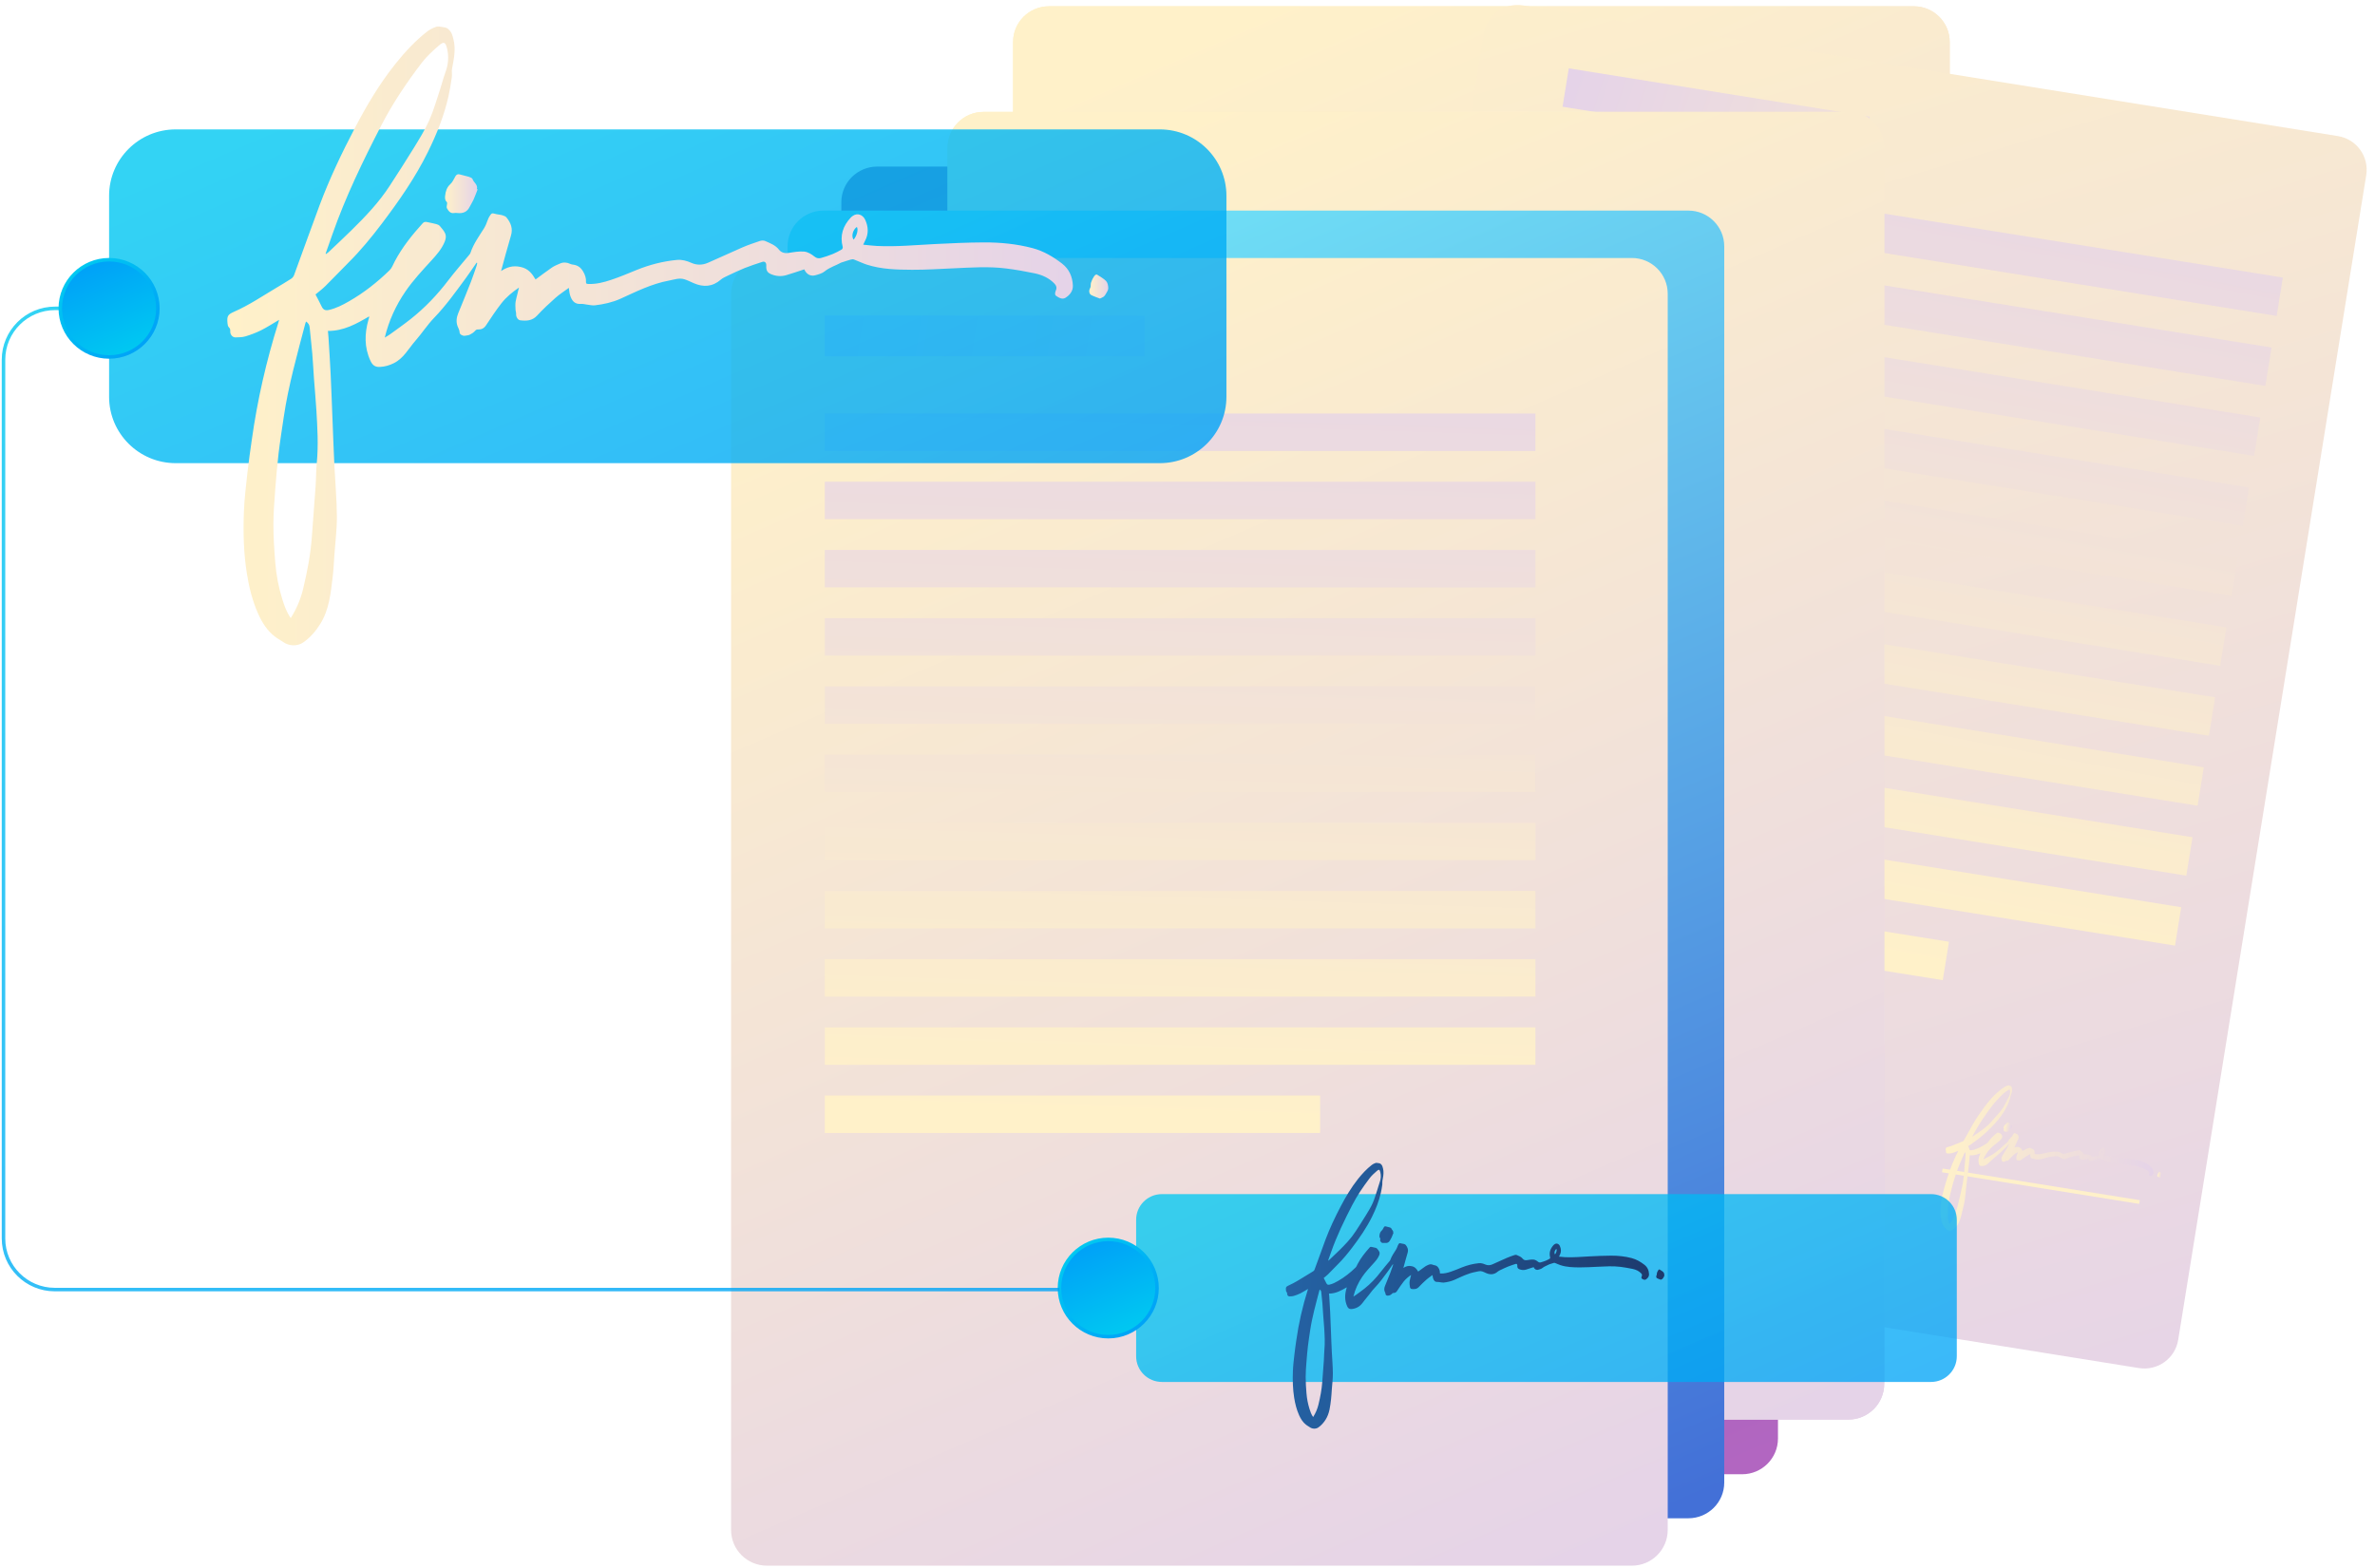 <svg width="677" height="447" viewBox="0 0 677 447" fill="none" xmlns="http://www.w3.org/2000/svg">
<path d="M545.553 1.792H299C293.356 1.792 288.78 6.353 288.78 11.98V364.468C288.78 370.094 293.356 374.656 299 374.656H545.553C551.197 374.656 555.773 370.094 555.773 364.468V11.98C555.773 6.353 551.197 1.792 545.553 1.792Z" fill="url(#paint0_linear_5_3901)"/>
<path d="M406.585 18.2H315.49V29.821H406.585V18.2Z" fill="url(#paint1_linear_5_3901)"/>
<g style="mix-blend-mode:multiply">
<path style="mix-blend-mode:multiply" d="M518.06 46.139H315.49V56.815H518.06V46.139Z" fill="url(#paint2_linear_5_3901)"/>
<path style="mix-blend-mode:multiply" d="M518.06 65.585H315.49V76.261H518.06V65.585Z" fill="url(#paint3_linear_5_3901)"/>
<path style="mix-blend-mode:multiply" d="M518.06 85.031H315.49V95.707H518.06V85.031Z" fill="url(#paint4_linear_5_3901)"/>
<path style="mix-blend-mode:multiply" d="M518.06 104.478H315.49V115.154H518.06V104.478Z" fill="url(#paint5_linear_5_3901)"/>
<path style="mix-blend-mode:multiply" d="M518.06 123.924H315.49V134.6H518.06V123.924Z" fill="url(#paint6_linear_5_3901)"/>
<path style="mix-blend-mode:multiply" d="M518.06 143.371H315.49V154.047H518.06V143.371Z" fill="url(#paint7_linear_5_3901)"/>
<path style="mix-blend-mode:multiply" d="M518.06 162.817H315.49V173.493H518.06V162.817Z" fill="url(#paint8_linear_5_3901)"/>
<path style="mix-blend-mode:multiply" d="M518.06 182.263H315.49V192.939H518.06V182.263Z" fill="url(#paint9_linear_5_3901)"/>
<path style="mix-blend-mode:multiply" d="M518.06 201.71H315.49V212.386H518.06V201.71Z" fill="url(#paint10_linear_5_3901)"/>
<path style="mix-blend-mode:multiply" d="M518.06 221.156H315.49V231.832H518.06V221.156Z" fill="url(#paint11_linear_5_3901)"/>
<path style="mix-blend-mode:multiply" d="M456.67 240.602H315.49V251.278H456.67V240.602Z" fill="url(#paint12_linear_5_3901)"/>
</g>
<path style="mix-blend-mode:multiply" d="M545.553 1.792H299C293.356 1.792 288.78 6.353 288.78 11.98V364.468C288.78 370.094 293.356 374.656 299 374.656H545.553C551.197 374.656 555.773 370.094 555.773 364.468V11.98C555.773 6.353 551.197 1.792 545.553 1.792Z" fill="url(#paint13_linear_5_3901)"/>
<path d="M666.419 38.798L434.142 1.544C428.824 0.691 423.819 4.298 422.963 9.6L369.366 341.686C368.51 346.988 372.128 351.977 377.446 352.83L609.723 390.084C615.041 390.937 620.046 387.331 620.902 382.029L674.499 49.943C675.355 44.641 671.737 39.651 666.419 38.798Z" fill="url(#paint14_linear_5_3901)"/>
<path d="M533.003 33.253L447.181 19.488L445.414 30.436L531.236 44.201L533.003 33.253Z" fill="url(#paint15_linear_5_3901)"/>
<path d="M650.736 79.14L442.936 45.812L441.169 56.759L648.969 90.088L650.736 79.14Z" fill="url(#paint16_linear_5_3901)"/>
<path d="M647.516 99.091L439.715 65.763L437.949 76.71L645.749 110.039L647.516 99.091Z" fill="url(#paint17_linear_5_3901)"/>
<path d="M644.302 119.043L436.502 85.715L434.735 96.662L642.535 129.991L644.302 119.043Z" fill="url(#paint18_linear_5_3901)"/>
<path d="M641.082 138.994L433.281 105.665L431.515 116.613L639.315 149.941L641.082 138.994Z" fill="url(#paint19_linear_5_3901)"/>
<path d="M637.861 158.937L430.061 125.609L428.294 136.557L636.094 169.885L637.861 158.937Z" fill="url(#paint20_linear_5_3901)"/>
<path d="M634.64 178.888L426.84 145.56L425.073 156.507L632.874 189.836L634.64 178.888Z" fill="url(#paint21_linear_5_3901)"/>
<path d="M631.42 198.839L423.619 165.51L421.853 176.458L629.653 209.787L631.42 198.839Z" fill="url(#paint22_linear_5_3901)"/>
<path d="M628.2 218.782L420.4 185.454L418.633 196.402L626.433 229.73L628.2 218.782Z" fill="url(#paint23_linear_5_3901)"/>
<path d="M624.979 238.726L417.179 205.397L415.412 216.345L623.213 249.674L624.979 238.726Z" fill="url(#paint24_linear_5_3901)"/>
<path d="M621.759 258.677L413.959 225.348L412.192 236.296L619.992 269.625L621.759 258.677Z" fill="url(#paint25_linear_5_3901)"/>
<path d="M555.559 268.527L410.74 245.3L408.973 256.248L553.792 279.475L555.559 268.527Z" fill="url(#paint26_linear_5_3901)"/>
<path d="M609.957 342.209L553.745 333.194L553.575 334.253L609.786 343.269L609.957 342.209Z" fill="url(#paint27_linear_5_3901)"/>
<g style="mix-blend-mode:multiply">
<path style="mix-blend-mode:multiply" d="M558.241 328.126C557.775 328.306 557.338 328.501 556.879 328.651C556.503 328.771 556.111 328.846 555.72 328.899C555.487 328.929 555.246 328.891 555.013 328.861C554.802 328.831 554.674 328.598 554.719 328.388C554.742 328.283 554.749 328.186 554.666 328.081C554.614 328.013 554.614 327.893 554.621 327.796C554.651 327.286 554.727 327.188 555.216 327.068C556.307 326.783 557.331 326.31 558.369 325.898C558.768 325.74 559.167 325.582 559.558 325.41C559.649 325.372 559.747 325.282 559.792 325.192C560.65 323.669 561.485 322.139 562.351 320.616C563.344 318.875 564.48 317.232 565.677 315.627C566.746 314.201 567.882 312.828 569.207 311.628C570.004 310.908 570.847 310.24 571.796 309.715C571.999 309.602 572.24 309.535 572.466 309.49C572.601 309.467 572.752 309.527 572.895 309.572C573.015 309.61 573.158 309.647 573.241 309.737C573.346 309.857 573.444 310.015 573.474 310.165C573.527 310.428 573.542 310.698 573.527 310.96C573.489 311.523 573.286 312.056 573.09 312.581C573.022 312.761 573.045 312.971 572.985 313.151C572.849 313.586 572.706 314.029 572.533 314.456C572.006 315.762 571.291 316.955 570.479 318.095C569.312 319.738 567.92 321.179 566.467 322.567C565.594 323.399 564.691 324.202 563.713 324.907C563.088 325.357 562.471 325.83 561.846 326.28C561.59 326.468 561.297 326.61 561.064 326.76C561.161 327.068 561.267 327.353 561.35 327.653C561.425 327.908 561.545 328.006 561.816 327.991C562.335 327.961 562.825 327.796 563.306 327.616C564.443 327.188 565.496 326.595 566.482 325.905C566.67 325.778 566.791 325.545 566.926 325.357C567.604 324.45 568.439 323.699 569.312 322.994C569.433 322.897 569.545 322.934 569.666 322.987C569.861 323.069 570.065 323.129 570.253 323.219C570.336 323.257 570.426 323.317 570.471 323.392C570.584 323.579 570.704 323.767 570.757 323.977C570.802 324.157 570.742 324.352 570.629 324.532C570.336 325.012 569.914 325.357 569.485 325.695C568.74 326.288 567.988 326.865 567.333 327.556C566.512 328.418 565.858 329.394 565.376 330.534C565.534 330.467 565.662 330.422 565.782 330.362C566.317 330.091 566.859 329.829 567.385 329.529C568.507 328.906 569.515 328.133 570.441 327.248C570.983 326.73 571.562 326.258 572.119 325.763C572.18 325.71 572.247 325.658 572.285 325.59C572.601 324.982 573.09 324.51 573.527 323.999C573.737 323.759 573.828 323.467 574.031 323.242C574.189 323.069 574.227 323.047 574.437 323.152C574.588 323.219 574.753 323.257 574.904 323.324C575.009 323.369 575.13 323.437 575.182 323.527C575.423 323.947 575.521 324.367 575.288 324.84C574.911 325.613 574.565 326.408 574.204 327.196C574.656 326.993 575.077 326.925 575.604 327.128C576.146 327.338 576.334 327.728 576.507 328.171C576.936 327.953 577.35 327.728 577.771 327.526C577.967 327.436 578.185 327.383 578.396 327.331C578.644 327.271 578.878 327.331 579.088 327.473C579.149 327.511 579.224 327.541 579.292 327.563C579.585 327.653 579.766 327.826 579.886 328.126C579.999 328.396 580.037 328.644 579.976 328.921C579.954 329.034 580.022 329.056 580.112 329.071C580.661 329.184 581.218 329.131 581.76 329.041C582.4 328.936 583.025 328.779 583.657 328.636C584.613 328.418 585.576 328.328 586.554 328.388C586.915 328.411 587.239 328.561 587.533 328.756C587.894 328.996 588.285 329.034 588.684 328.936C589.535 328.719 590.377 328.471 591.228 328.253C591.657 328.141 592.093 328.066 592.537 327.991C592.658 327.968 592.808 327.983 592.906 328.043C593.23 328.253 593.584 328.448 593.779 328.809C593.907 329.041 594.148 329.139 594.411 329.139C594.78 329.139 595.164 329.131 595.51 329.221C595.751 329.281 595.984 329.476 596.157 329.671C596.293 329.821 596.428 329.874 596.594 329.851C596.887 329.821 597.173 329.769 597.459 329.701C597.693 329.649 597.919 329.566 598.144 329.484C598.189 329.469 598.242 329.379 598.242 329.326C598.159 328.493 598.498 327.863 599.138 327.361C599.175 327.331 599.22 327.308 599.266 327.286C599.642 327.083 600.003 327.301 600.109 327.683C600.252 328.201 600.199 328.696 599.868 329.139C599.815 329.214 599.762 329.289 599.695 329.394C600.018 329.476 600.319 329.566 600.628 329.634C601.975 329.919 603.345 330.001 604.707 330.151C605.851 330.279 606.995 330.407 608.139 330.587C609.268 330.767 610.374 331.052 611.428 331.517C612.165 331.84 612.767 332.342 613.309 332.92C613.746 333.385 613.889 333.955 613.821 334.57C613.776 334.953 613.505 335.201 613.174 335.343C612.933 335.448 612.715 335.268 612.549 335.118C612.429 335.006 612.511 334.841 612.594 334.705C612.7 334.54 612.669 334.39 612.564 334.233C612.248 333.775 611.804 333.49 611.307 333.295C610.675 333.055 610.035 332.83 609.381 332.642C608.176 332.29 606.935 332.185 605.7 332.042C604.737 331.93 603.774 331.84 602.818 331.682C601.764 331.509 600.703 331.314 599.732 330.819C599.439 330.669 599.168 330.474 598.882 330.309C598.822 330.279 598.739 330.272 598.671 330.279C598.475 330.302 598.28 330.339 598.084 330.362C598.031 330.362 597.986 330.362 597.934 330.384C597.527 330.534 597.091 330.579 596.707 330.804C596.504 330.917 596.24 330.947 595.999 330.969C595.653 331.007 595.397 330.789 595.307 330.437C594.87 330.504 594.441 330.579 594.005 330.639C593.614 330.692 593.245 330.602 592.914 330.384C592.733 330.272 592.658 330.114 592.68 329.904C592.688 329.829 592.71 329.754 592.718 329.679C592.726 329.514 592.635 329.416 592.47 329.446C592.041 329.514 591.604 329.581 591.183 329.679C590.746 329.776 590.31 329.904 589.881 330.031C589.715 330.076 589.535 330.129 589.392 330.219C588.729 330.624 588.097 330.564 587.465 330.159C587.269 330.031 587.074 329.889 586.863 329.784C586.517 329.611 586.14 329.694 585.772 329.701C584.537 329.731 583.371 330.099 582.197 330.422C581.587 330.587 580.97 330.624 580.345 330.594C580.165 330.594 579.984 330.504 579.803 330.459C579.668 330.422 579.532 330.354 579.389 330.339C578.96 330.309 578.787 330.039 578.727 329.604C578.705 329.454 578.727 329.296 578.727 329.086C578.358 329.281 577.997 329.431 577.674 329.641C577.169 329.964 576.673 330.294 576.206 330.662C575.807 330.969 575.401 330.924 574.979 330.797C574.814 330.752 574.723 330.489 574.768 330.309C574.791 330.219 574.768 330.121 574.768 330.024C574.791 329.821 574.806 329.619 574.874 329.431C574.987 329.116 575.137 328.824 575.258 328.508C574.746 328.749 574.272 329.026 573.865 329.401C573.399 329.829 572.97 330.302 572.541 330.767C572.368 330.954 572.172 331.014 571.939 330.969C571.848 330.954 571.796 330.969 571.713 331.037C571.6 331.134 571.45 331.194 571.307 331.239C571.194 331.269 571.073 331.254 570.953 331.254C570.81 331.254 570.614 331.104 570.629 330.977C570.652 330.804 570.584 330.654 570.554 330.497C570.494 330.189 570.584 329.889 570.75 329.619C571.163 328.936 571.585 328.253 571.991 327.571C572.195 327.226 572.383 326.865 572.571 326.505C572.601 326.453 572.616 326.385 572.639 326.325L572.593 326.295C572.285 326.618 571.976 326.948 571.66 327.263C570.817 328.096 569.982 328.936 569.026 329.656C568.469 330.076 567.995 330.609 567.453 331.052C566.896 331.517 566.452 332.132 565.715 332.365C565.376 332.47 565.03 332.515 564.684 332.47C564.345 332.425 564.202 332.26 564.112 331.937C563.826 330.932 564.006 329.979 564.435 329.056C564.458 329.004 564.488 328.944 564.518 328.891C564.518 328.891 564.518 328.876 564.518 328.839C563.547 329.214 562.584 329.566 561.5 329.386C561.485 329.566 561.478 329.716 561.462 329.874C561.38 330.714 561.304 331.554 561.207 332.395C561.079 333.528 560.936 334.66 560.8 335.793C560.748 336.243 560.687 336.694 560.635 337.136C560.567 337.721 560.492 338.307 560.431 338.892C560.303 340.062 560.221 341.24 560.04 342.403C559.905 343.281 559.649 344.136 559.446 345.006C559.325 345.517 559.22 346.034 559.077 346.537C558.753 347.662 558.46 348.803 557.654 349.718C557.27 350.153 556.826 350.521 556.307 350.776C555.833 351.008 555.253 350.881 554.907 350.536C554.742 350.371 554.546 350.228 554.38 350.063C553.914 349.568 553.658 348.953 553.485 348.315C553.229 347.355 553.146 346.372 553.146 345.374C553.146 343.911 553.342 342.471 553.635 341.045C553.816 340.137 554.079 339.244 554.32 338.352C554.523 337.601 554.764 336.866 554.99 336.123C555.825 333.415 556.887 330.797 558.159 328.261C558.189 328.208 558.211 328.148 558.241 328.081V328.126ZM555.713 348.998C556.232 348.412 556.616 347.782 556.909 347.092C557.383 345.959 557.805 344.804 558.091 343.611C558.369 342.455 558.648 341.293 558.919 340.137C559.047 339.597 559.122 339.049 559.265 338.517C559.581 337.301 559.709 336.063 559.829 334.818C559.905 334.075 559.95 333.325 560.017 332.575C560.07 331.997 560.138 331.419 560.183 330.842C560.228 330.227 560.251 329.611 560.296 328.996C560.311 328.809 560.251 328.666 560.108 328.546C560.085 328.591 560.055 328.628 560.033 328.674C559.122 330.737 558.166 332.777 557.481 334.931C557.218 335.756 556.947 336.581 556.706 337.421C556.473 338.247 556.262 339.079 556.066 339.912C555.878 340.707 555.675 341.51 555.547 342.32C555.404 343.206 555.321 344.099 555.254 344.991C555.186 345.854 555.208 346.724 555.329 347.587C555.396 348.06 555.472 348.54 555.705 349.005L555.713 348.998ZM562.223 324.037L562.26 324.067C562.32 324.037 562.388 324.007 562.441 323.969C563.05 323.549 563.668 323.137 564.277 322.709C565.414 321.906 566.52 321.066 567.453 320.031C568.153 319.25 568.861 318.478 569.538 317.682C570.027 317.112 570.516 316.55 570.93 315.927C571.352 315.289 571.675 314.584 572.029 313.909C572.225 313.534 572.39 313.136 572.601 312.761C572.894 312.243 573.03 311.703 572.985 311.11C572.947 310.638 572.842 310.57 572.443 310.825C571.969 311.125 571.495 311.425 571.088 311.808C569.794 313.031 568.59 314.321 567.528 315.754C565.865 318.005 564.262 320.293 562.923 322.754C562.689 323.182 562.456 323.609 562.23 324.029L562.223 324.037ZM599.108 328.951C599.379 328.719 599.559 328.313 599.476 328.103C599.175 328.238 598.965 328.681 599.108 328.951Z" fill="url(#paint28_linear_5_3901)"/>
<path style="mix-blend-mode:multiply" d="M573.527 321.261C573.391 321.486 573.263 321.719 573.12 321.944C573.015 322.101 572.887 322.236 572.782 322.394C572.548 322.724 572.232 322.799 571.856 322.694C571.781 322.672 571.705 322.657 571.63 322.657C571.344 322.657 571.254 322.446 571.179 322.244C571.148 322.161 571.224 322.034 571.239 321.929C571.246 321.891 571.261 321.839 571.239 321.816C571.118 321.666 571.148 321.509 571.194 321.351C571.276 321.059 571.397 320.803 571.668 320.623C571.841 320.511 571.976 320.316 572.104 320.143C572.225 319.986 572.345 319.986 572.511 320.068C572.676 320.158 572.864 320.211 573.038 320.301C573.135 320.353 573.271 320.428 573.286 320.511C573.323 320.773 573.609 320.961 573.474 321.261L573.527 321.284V321.261Z" fill="url(#paint29_linear_5_3901)"/>
<path style="mix-blend-mode:multiply" d="M615.582 335.808C615.386 335.696 615.206 335.606 615.04 335.486C614.882 335.373 614.89 335.141 615.01 334.983C615.063 334.915 615.093 334.825 615.1 334.735C615.115 334.578 615.409 334.143 615.559 334.105C615.59 334.105 615.627 334.105 615.65 334.12C615.845 334.3 616.071 334.458 616.214 334.675C616.305 334.81 616.312 335.036 616.282 335.208C616.259 335.343 616.124 335.463 616.034 335.591C615.988 335.651 615.928 335.703 615.868 335.741C615.785 335.778 615.695 335.793 615.59 335.823L615.582 335.808Z" fill="url(#paint30_linear_5_3901)"/>
</g>
<path d="M496.596 47.497H250.043C244.399 47.497 239.823 52.058 239.823 57.685V410.172C239.823 415.799 244.399 420.361 250.043 420.361H496.596C502.24 420.361 506.816 415.799 506.816 410.172V57.685C506.816 52.058 502.24 47.497 496.596 47.497Z" fill="url(#paint31_linear_5_3901)"/>
<path d="M526.888 31.907H280.336C274.691 31.907 270.115 36.468 270.115 42.095V394.582C270.115 400.209 274.691 404.771 280.336 404.771H526.888C532.533 404.771 537.108 400.209 537.108 394.582V42.095C537.108 36.468 532.533 31.907 526.888 31.907Z" fill="url(#paint32_linear_5_3901)"/>
<path d="M387.928 48.307H296.833V59.928H387.928V48.307Z" fill="url(#paint33_linear_5_3901)"/>
<g style="mix-blend-mode:multiply">
<path style="mix-blend-mode:multiply" d="M499.403 76.254H296.833V86.93H499.403V76.254Z" fill="url(#paint34_linear_5_3901)"/>
<path style="mix-blend-mode:multiply" d="M499.403 95.7H296.833V106.376H499.403V95.7Z" fill="url(#paint35_linear_5_3901)"/>
<path style="mix-blend-mode:multiply" d="M499.403 115.146H296.833V125.822H499.403V115.146Z" fill="url(#paint36_linear_5_3901)"/>
<path style="mix-blend-mode:multiply" d="M499.403 134.593H296.833V145.269H499.403V134.593Z" fill="url(#paint37_linear_5_3901)"/>
<path style="mix-blend-mode:multiply" d="M499.403 154.039H296.833V164.715H499.403V154.039Z" fill="url(#paint38_linear_5_3901)"/>
<path style="mix-blend-mode:multiply" d="M499.403 173.485H296.833V184.161H499.403V173.485Z" fill="url(#paint39_linear_5_3901)"/>
<path style="mix-blend-mode:multiply" d="M499.403 192.932H296.833V203.608H499.403V192.932Z" fill="url(#paint40_linear_5_3901)"/>
<path style="mix-blend-mode:multiply" d="M499.403 212.378H296.833V223.054H499.403V212.378Z" fill="url(#paint41_linear_5_3901)"/>
<path style="mix-blend-mode:multiply" d="M499.403 231.824H296.833V242.5H499.403V231.824Z" fill="url(#paint42_linear_5_3901)"/>
<path style="mix-blend-mode:multiply" d="M499.403 251.271H296.833V261.947H499.403V251.271Z" fill="url(#paint43_linear_5_3901)"/>
<path style="mix-blend-mode:multiply" d="M438.013 270.717H296.833V281.393H438.013V270.717Z" fill="url(#paint44_linear_5_3901)"/>
</g>
<path style="mix-blend-mode:multiply" d="M526.888 31.907H280.336C274.691 31.907 270.115 36.468 270.115 42.095V394.582C270.115 400.209 274.691 404.771 280.336 404.771H526.888C532.533 404.771 537.108 400.209 537.108 394.582V42.095C537.108 36.468 532.533 31.907 526.888 31.907Z" fill="url(#paint45_linear_5_3901)"/>
<path d="M481.28 60.048H234.728C229.083 60.048 224.508 64.61 224.508 70.237V422.724C224.508 428.351 229.083 432.912 234.728 432.912H481.28C486.925 432.912 491.501 428.351 491.501 422.724V70.237C491.501 64.61 486.925 60.048 481.28 60.048Z" fill="url(#paint46_linear_5_3901)"/>
<path d="M465.167 73.56H218.615C212.97 73.56 208.394 78.122 208.394 83.749V436.236C208.394 441.863 212.97 446.424 218.615 446.424H465.167C470.812 446.424 475.387 441.863 475.387 436.236V83.749C475.387 78.122 470.812 73.56 465.167 73.56Z" fill="url(#paint47_linear_5_3901)"/>
<path d="M326.207 89.968H235.112V101.59H326.207V89.968Z" fill="url(#paint48_linear_5_3901)"/>
<g style="mix-blend-mode:multiply">
<path style="mix-blend-mode:multiply" d="M437.682 117.915H235.112V128.591H437.682V117.915Z" fill="url(#paint49_linear_5_3901)"/>
<path style="mix-blend-mode:multiply" d="M437.682 137.361H235.112V148.037H437.682V137.361Z" fill="url(#paint50_linear_5_3901)"/>
<path style="mix-blend-mode:multiply" d="M437.682 156.807H235.112V167.483H437.682V156.807Z" fill="url(#paint51_linear_5_3901)"/>
<path style="mix-blend-mode:multiply" d="M437.682 176.254H235.112V186.93H437.682V176.254Z" fill="url(#paint52_linear_5_3901)"/>
<path style="mix-blend-mode:multiply" d="M437.682 195.7H235.112V206.376H437.682V195.7Z" fill="url(#paint53_linear_5_3901)"/>
<path style="mix-blend-mode:multiply" d="M437.682 215.146H235.112V225.822H437.682V215.146Z" fill="url(#paint54_linear_5_3901)"/>
<path style="mix-blend-mode:multiply" d="M437.682 234.593H235.112V245.269H437.682V234.593Z" fill="url(#paint55_linear_5_3901)"/>
<path style="mix-blend-mode:multiply" d="M437.682 254.039H235.112V264.715H437.682V254.039Z" fill="url(#paint56_linear_5_3901)"/>
<path style="mix-blend-mode:multiply" d="M437.682 273.485H235.112V284.161H437.682V273.485Z" fill="url(#paint57_linear_5_3901)"/>
<path style="mix-blend-mode:multiply" d="M437.682 292.932H235.112V303.608H437.682V292.932Z" fill="url(#paint58_linear_5_3901)"/>
<path style="mix-blend-mode:multiply" d="M376.292 312.378H235.112V323.054H376.292V312.378Z" fill="url(#paint59_linear_5_3901)"/>
</g>
<path opacity="0.77" d="M550.444 340.482H331.204C327.147 340.482 323.859 343.761 323.859 347.805V386.72C323.859 390.764 327.147 394.042 331.204 394.042H550.444C554.501 394.042 557.79 390.764 557.79 386.72V347.805C557.79 343.761 554.501 340.482 550.444 340.482Z" fill="url(#paint60_linear_5_3901)"/>
<path d="M372.891 367.499C372.146 367.934 371.446 368.391 370.701 368.767C370.083 369.074 369.436 369.314 368.774 369.517C368.39 369.637 367.961 369.637 367.547 369.644C367.186 369.652 366.892 369.284 366.907 368.917C366.915 368.722 366.907 368.556 366.727 368.399C366.614 368.301 366.584 368.084 366.569 367.919C366.486 367.041 366.591 366.853 367.382 366.501C369.18 365.713 370.798 364.618 372.469 363.62C373.109 363.237 373.749 362.862 374.366 362.457C374.516 362.359 374.652 362.187 374.712 362.022C375.758 359.171 376.774 356.312 377.835 353.469C379.054 350.213 380.545 347.077 382.163 343.993C383.6 341.248 385.173 338.592 387.107 336.161C388.274 334.698 389.538 333.325 391.021 332.17C391.337 331.922 391.728 331.734 392.112 331.607C392.338 331.532 392.624 331.599 392.872 331.637C393.09 331.667 393.354 331.697 393.519 331.824C393.738 331.997 393.948 332.245 394.039 332.5C394.197 332.935 394.302 333.392 394.347 333.85C394.438 334.833 394.234 335.793 394.054 336.754C393.994 337.084 394.076 337.436 394.031 337.766C393.918 338.554 393.798 339.349 393.617 340.122C393.075 342.5 392.18 344.751 391.096 346.942C389.546 350.085 387.559 352.936 385.452 355.72C384.187 357.393 382.855 359.006 381.365 360.491C380.417 361.437 379.498 362.419 378.543 363.365C378.151 363.755 377.7 364.085 377.323 364.4C377.579 364.895 377.835 365.368 378.069 365.856C378.264 366.268 378.505 366.403 378.964 366.298C379.845 366.103 380.635 365.691 381.41 365.248C383.239 364.198 384.887 362.9 386.392 361.437C386.678 361.159 386.821 360.739 387.009 360.379C387.928 358.638 389.139 357.123 390.456 355.667C390.637 355.472 390.84 355.502 391.058 355.555C391.412 355.637 391.781 355.697 392.127 355.795C392.278 355.832 392.443 355.915 392.541 356.027C392.782 356.32 393.053 356.613 393.196 356.95C393.324 357.25 393.271 357.595 393.136 357.933C392.774 358.833 392.135 359.554 391.502 360.251C390.389 361.467 389.26 362.675 388.326 364.032C387.152 365.743 386.302 367.596 385.79 369.689C386.046 369.532 386.257 369.419 386.437 369.284C387.28 368.669 388.138 368.069 388.959 367.416C390.705 366.036 392.225 364.438 393.58 362.66C394.362 361.624 395.228 360.649 396.048 359.651C396.138 359.546 396.244 359.433 396.289 359.306C396.665 358.181 397.373 357.228 397.982 356.237C398.276 355.772 398.351 355.247 398.637 354.797C398.855 354.452 398.923 354.414 399.314 354.527C399.593 354.609 399.886 354.617 400.165 354.692C400.353 354.744 400.579 354.819 400.699 354.97C401.226 355.622 401.512 356.32 401.249 357.198C400.812 358.631 400.443 360.079 400.037 361.534C400.752 361.062 401.459 360.821 402.415 361.031C403.401 361.242 403.83 361.864 404.252 362.569C404.921 362.074 405.569 361.579 406.246 361.114C406.555 360.904 406.916 360.754 407.269 360.604C407.683 360.424 408.097 360.469 408.504 360.656C408.617 360.709 408.752 360.731 408.88 360.754C409.407 360.829 409.768 361.069 410.062 361.557C410.325 361.992 410.461 362.404 410.438 362.892C410.423 363.095 410.551 363.11 410.709 363.117C411.687 363.162 412.62 362.915 413.531 362.615C414.592 362.262 415.631 361.819 416.669 361.399C418.25 360.761 419.876 360.341 421.569 360.176C422.201 360.116 422.788 360.289 423.345 360.536C424.037 360.844 424.715 360.814 425.37 360.529C426.769 359.929 428.147 359.268 429.546 358.661C430.254 358.353 430.984 358.106 431.714 357.858C431.91 357.79 432.181 357.768 432.354 357.85C432.971 358.128 433.633 358.353 434.07 358.923C434.348 359.291 434.792 359.388 435.251 359.313C435.883 359.216 436.538 359.096 437.163 359.156C437.592 359.193 438.051 359.463 438.397 359.749C438.668 359.974 438.924 360.019 439.202 359.944C439.692 359.809 440.181 359.644 440.655 359.456C441.039 359.298 441.407 359.103 441.761 358.893C441.836 358.848 441.904 358.683 441.882 358.593C441.513 357.19 441.912 356.012 442.875 354.977C442.935 354.917 443.003 354.864 443.078 354.812C443.665 354.362 444.35 354.632 444.636 355.262C445.027 356.11 445.073 356.98 444.621 357.828C444.546 357.971 444.478 358.121 444.388 358.308C444.96 358.361 445.509 358.436 446.059 358.466C448.444 358.578 450.823 358.353 453.208 358.233C455.21 358.136 457.212 358.038 459.214 358.031C461.201 358.023 463.18 358.218 465.114 358.728C466.469 359.088 467.643 359.779 468.734 360.619C469.607 361.294 470.021 362.232 470.067 363.312C470.097 363.972 469.698 364.475 469.163 364.813C468.78 365.06 468.358 364.813 468.035 364.595C467.794 364.438 467.892 364.123 467.997 363.875C468.132 363.56 468.035 363.312 467.809 363.072C467.146 362.374 466.296 362.007 465.385 361.812C464.234 361.572 463.067 361.369 461.901 361.219C459.741 360.949 457.581 361.099 455.413 361.197C453.728 361.272 452.049 361.384 450.363 361.377C448.505 361.369 446.631 361.332 444.832 360.746C444.29 360.574 443.771 360.311 443.236 360.109C443.131 360.071 442.98 360.086 442.868 360.109C442.536 360.199 442.213 360.311 441.889 360.416C441.806 360.446 441.716 360.454 441.641 360.499C440.986 360.859 440.256 361.069 439.654 361.557C439.345 361.812 438.894 361.924 438.495 362.037C437.915 362.194 437.411 361.894 437.163 361.309C436.433 361.549 435.71 361.797 434.98 362.014C434.318 362.209 433.671 362.157 433.039 361.872C432.7 361.722 432.527 361.474 432.512 361.114C432.512 360.986 432.519 360.851 432.512 360.724C432.482 360.439 432.293 360.304 432.023 360.394C431.3 360.634 430.578 360.859 429.87 361.144C429.148 361.437 428.44 361.774 427.733 362.112C427.462 362.239 427.168 362.374 426.942 362.569C425.926 363.455 424.82 363.522 423.623 362.997C423.247 362.832 422.878 362.645 422.487 362.517C421.84 362.314 421.223 362.562 420.598 362.675C418.491 363.057 416.594 364.025 414.668 364.895C413.667 365.345 412.613 365.578 411.537 365.706C411.221 365.743 410.889 365.653 410.566 365.615C410.318 365.585 410.069 365.51 409.821 365.525C409.076 365.585 408.707 365.173 408.489 364.445C408.413 364.19 408.398 363.912 408.338 363.56C407.751 363.995 407.179 364.355 406.682 364.798C405.907 365.488 405.147 366.201 404.447 366.958C403.853 367.604 403.145 367.626 402.378 367.536C402.077 367.499 401.851 367.078 401.881 366.763C401.896 366.606 401.821 366.441 401.813 366.276C401.806 365.923 401.76 365.563 401.828 365.225C401.934 364.655 402.114 364.108 402.235 363.53C401.429 364.077 400.684 364.693 400.09 365.45C399.412 366.313 398.81 367.236 398.201 368.151C397.952 368.526 397.636 368.676 397.215 368.661C397.049 368.661 396.966 368.706 396.846 368.842C396.68 369.037 396.44 369.194 396.199 369.307C396.018 369.397 395.8 369.397 395.597 369.434C395.356 369.479 394.972 369.269 394.964 369.044C394.964 368.736 394.799 368.511 394.701 368.241C394.52 367.731 394.581 367.199 394.791 366.681C395.318 365.398 395.845 364.115 396.349 362.825C396.605 362.172 396.823 361.504 397.049 360.844C397.087 360.739 397.094 360.626 397.117 360.521L397.034 360.484C396.59 361.122 396.161 361.774 395.694 362.404C394.475 364.062 393.279 365.736 391.841 367.229C390.998 368.099 390.336 369.142 389.531 370.057C388.703 371.002 388.116 372.188 386.912 372.788C386.355 373.065 385.783 373.23 385.173 373.253C384.586 373.275 384.285 373.028 384.037 372.503C383.269 370.852 383.314 369.172 383.796 367.461C383.826 367.356 383.856 367.251 383.886 367.153C383.886 367.146 383.886 367.131 383.864 367.071C382.306 367.986 380.74 368.857 378.836 368.842C378.866 369.157 378.889 369.419 378.911 369.682C379.002 371.145 379.1 372.615 379.167 374.078C379.258 376.059 379.333 378.04 379.408 380.02C379.438 380.808 379.468 381.588 379.498 382.376C379.544 383.396 379.581 384.424 379.634 385.444C379.739 387.493 379.92 389.533 379.935 391.581C379.942 393.119 379.747 394.665 379.634 396.21C379.566 397.126 379.529 398.034 379.423 398.941C379.182 400.96 378.994 403.008 377.865 404.793C377.323 405.641 376.669 406.399 375.841 406.984C375.088 407.517 374.057 407.449 373.365 406.954C373.034 406.714 372.657 406.534 372.334 406.279C371.393 405.558 370.783 404.576 370.309 403.518C369.602 401.942 369.188 400.277 368.909 398.566C368.51 396.053 368.45 393.532 368.541 391.004C368.601 389.398 368.796 387.793 368.977 386.195C369.128 384.852 369.323 383.524 369.511 382.188C370.196 377.312 371.288 372.525 372.77 367.821C372.8 367.724 372.823 367.619 372.861 367.491L372.891 367.499ZM374.328 404.02C375.058 402.873 375.547 401.68 375.848 400.419C376.345 398.341 376.751 396.248 376.91 394.117C377.06 392.054 377.226 389.991 377.369 387.92C377.436 386.96 377.421 386 377.512 385.047C377.722 382.879 377.594 380.71 377.459 378.55C377.384 377.252 377.256 375.954 377.158 374.648C377.083 373.643 377.037 372.63 376.955 371.625C376.864 370.56 376.729 369.494 376.631 368.429C376.601 368.106 376.465 367.881 376.187 367.701C376.157 367.784 376.119 367.859 376.097 367.941C375.103 371.73 374.035 375.496 373.455 379.382C373.237 380.875 372.996 382.368 372.823 383.869C372.65 385.347 372.522 386.832 372.409 388.318C372.304 389.743 372.183 391.169 372.183 392.594C372.183 394.147 372.289 395.708 372.416 397.261C372.537 398.769 372.815 400.254 373.267 401.702C373.515 402.498 373.779 403.293 374.305 404.028L374.328 404.02ZM378.588 359.396L378.656 359.433C378.753 359.358 378.851 359.298 378.942 359.216C379.875 358.331 380.816 357.453 381.741 356.545C383.465 354.849 385.135 353.109 386.452 351.068C387.438 349.545 388.432 348.022 389.38 346.469C390.057 345.366 390.75 344.256 391.277 343.071C391.819 341.855 392.18 340.565 392.601 339.297C392.835 338.592 393.008 337.871 393.264 337.174C393.625 336.206 393.708 335.231 393.467 334.24C393.279 333.445 393.075 333.355 392.458 333.895C391.728 334.533 390.991 335.193 390.411 335.958C388.537 338.412 386.814 340.962 385.399 343.716C383.171 348.037 381.049 352.404 379.438 357.003C379.16 357.798 378.881 358.593 378.595 359.388L378.588 359.396ZM443.259 357.67C443.665 357.198 443.853 356.448 443.658 356.11C443.184 356.425 442.935 357.235 443.259 357.67Z" fill="url(#paint61_linear_5_3901)"/>
<path d="M397.215 351.511C397.049 351.939 396.891 352.374 396.703 352.786C396.568 353.086 396.379 353.357 396.236 353.649C395.928 354.287 395.408 354.489 394.731 354.414C394.603 354.399 394.468 354.392 394.34 354.414C393.858 354.497 393.632 354.152 393.444 353.829C393.361 353.694 393.459 353.462 393.467 353.266C393.467 353.199 393.474 353.101 393.437 353.071C393.188 352.854 393.196 352.569 393.226 352.284C393.286 351.758 393.414 351.286 393.843 350.896C394.114 350.648 394.287 350.281 394.468 349.95C394.633 349.643 394.844 349.613 395.145 349.718C395.461 349.823 395.792 349.86 396.108 349.965C396.289 350.025 396.545 350.115 396.59 350.25C396.726 350.686 397.275 350.933 397.124 351.481L397.222 351.503L397.215 351.511Z" fill="url(#paint62_linear_5_3901)"/>
<path d="M473.416 364.895C473.054 364.753 472.708 364.648 472.392 364.49C472.083 364.34 472.031 363.942 472.204 363.627C472.272 363.5 472.302 363.327 472.287 363.185C472.264 362.907 472.656 362.082 472.904 361.969C472.949 361.947 473.024 361.939 473.054 361.969C473.438 362.224 473.867 362.434 474.168 362.765C474.356 362.967 474.432 363.357 474.424 363.657C474.424 363.897 474.228 364.145 474.1 364.378C474.04 364.49 473.95 364.603 473.852 364.678C473.724 364.768 473.566 364.82 473.401 364.903L473.416 364.895Z" fill="url(#paint63_linear_5_3901)"/>
<path opacity="0.8" d="M330.602 36.896H50.092C39.601 36.896 31.096 45.374 31.096 55.832V113.128C31.096 123.586 39.601 132.064 50.092 132.064H330.602C341.093 132.064 349.598 123.586 349.598 113.128V55.832C349.598 45.374 341.093 36.896 330.602 36.896Z" fill="url(#paint64_linear_5_3901)"/>
<path d="M315.911 381.13C323.592 381.13 329.819 374.923 329.819 367.266C329.819 359.609 323.592 353.401 315.911 353.401C308.23 353.401 302.003 359.609 302.003 367.266C302.003 374.923 308.23 381.13 315.911 381.13Z" fill="url(#paint65_linear_5_3901)" stroke="url(#paint66_linear_5_3901)" stroke-miterlimit="10"/>
<path d="M31.096 101.784C38.778 101.784 45.005 95.577 45.005 87.92C45.005 80.263 38.778 74.055 31.096 74.055C23.415 74.055 17.189 80.263 17.189 87.92C17.189 95.577 23.415 101.784 31.096 101.784Z" fill="url(#paint67_linear_5_3901)" stroke="url(#paint68_linear_5_3901)" stroke-miterlimit="10"/>
<path opacity="0.8" d="M17.189 87.92H15.706C7.585 87.92 1 94.485 1 102.58V353.131C1 361.181 7.548 367.701 15.616 367.701H302.003" stroke="url(#paint69_linear_5_3901)" stroke-miterlimit="10"/>
<path d="M79.541 91.206C77.803 92.226 76.177 93.292 74.446 94.162C73.016 94.875 71.496 95.445 69.968 95.91C69.065 96.18 68.072 96.18 67.116 96.203C66.266 96.225 65.588 95.362 65.633 94.507C65.656 94.057 65.633 93.667 65.219 93.299C64.964 93.074 64.888 92.572 64.851 92.181C64.655 90.133 64.896 89.698 66.747 88.88C70.924 87.042 74.702 84.499 78.601 82.166C80.083 81.28 81.573 80.395 83.019 79.465C83.365 79.24 83.681 78.842 83.824 78.452C86.262 71.82 88.625 65.158 91.094 58.54C93.931 50.956 97.408 43.656 101.164 36.483C104.505 30.099 108.163 23.909 112.679 18.26C115.395 14.861 118.338 11.658 121.793 8.964C122.538 8.387 123.441 7.951 124.336 7.644C124.856 7.464 125.518 7.621 126.105 7.704C126.624 7.779 127.226 7.846 127.603 8.147C128.114 8.552 128.596 9.114 128.814 9.715C129.176 10.72 129.431 11.8 129.537 12.866C129.755 15.154 129.273 17.382 128.852 19.618C128.709 20.375 128.912 21.201 128.799 21.966C128.536 23.804 128.25 25.642 127.843 27.458C126.594 33.002 124.494 38.224 121.981 43.325C118.376 50.64 113.747 57.273 108.848 63.755C105.898 67.648 102.812 71.415 99.343 74.866C97.13 77.072 94.992 79.352 92.765 81.55C91.847 82.458 90.8 83.231 89.935 83.959C90.529 85.114 91.132 86.209 91.666 87.342C92.118 88.303 92.682 88.618 93.758 88.378C95.813 87.912 97.657 86.96 99.463 85.924C103.723 83.486 107.553 80.463 111.06 77.049C111.715 76.411 112.054 75.428 112.498 74.581C114.628 70.529 117.465 66.996 120.521 63.62C120.935 63.162 121.416 63.245 121.928 63.357C122.756 63.545 123.599 63.687 124.419 63.912C124.773 64.01 125.164 64.19 125.39 64.46C125.954 65.135 126.579 65.818 126.918 66.613C127.219 67.311 127.091 68.114 126.775 68.894C125.924 70.995 124.449 72.66 122.967 74.288C120.378 77.124 117.751 79.922 115.576 83.096C112.852 87.072 110.857 91.394 109.676 96.263C110.27 95.895 110.752 95.632 111.188 95.317C113.153 93.884 115.155 92.489 117.059 90.974C121.123 87.762 124.668 84.041 127.806 79.907C129.635 77.507 131.637 75.233 133.556 72.9C133.766 72.645 134.015 72.39 134.113 72.09C134.978 69.464 136.634 67.251 138.064 64.955C138.741 63.867 138.914 62.644 139.584 61.601C140.088 60.799 140.239 60.709 141.165 60.979C141.804 61.166 142.497 61.181 143.144 61.361C143.588 61.489 144.115 61.669 144.378 61.999C145.597 63.514 146.267 65.15 145.65 67.183C144.642 70.522 143.769 73.898 142.835 77.281C144.499 76.186 146.154 75.631 148.382 76.111C150.685 76.606 151.678 78.047 152.664 79.682C154.23 78.534 155.735 77.372 157.308 76.299C158.03 75.804 158.873 75.466 159.686 75.121C160.649 74.708 161.613 74.806 162.553 75.248C162.817 75.376 163.125 75.428 163.427 75.466C164.653 75.646 165.489 76.201 166.174 77.327C166.783 78.339 167.107 79.3 167.039 80.44C167.009 80.913 167.302 80.943 167.671 80.965C169.952 81.063 172.127 80.493 174.234 79.787C176.71 78.962 179.118 77.934 181.534 76.951C185.207 75.466 189 74.498 192.944 74.115C194.404 73.973 195.781 74.371 197.075 74.948C198.686 75.661 200.259 75.594 201.794 74.933C205.053 73.53 208.259 72 211.518 70.589C213.166 69.877 214.867 69.291 216.568 68.721C217.027 68.571 217.644 68.519 218.065 68.699C219.51 69.344 221.038 69.877 222.062 71.205C222.716 72.052 223.748 72.285 224.809 72.112C226.284 71.88 227.797 71.602 229.257 71.737C230.258 71.835 231.319 72.457 232.124 73.125C232.764 73.65 233.343 73.748 233.99 73.575C235.134 73.26 236.263 72.878 237.362 72.435C238.258 72.075 239.108 71.61 239.944 71.129C240.117 71.032 240.275 70.634 240.222 70.432C239.356 67.168 240.29 64.415 242.532 62.014C242.668 61.864 242.834 61.744 242.999 61.624C244.369 60.581 245.957 61.211 246.627 62.667C247.537 64.64 247.65 66.658 246.597 68.646C246.423 68.976 246.273 69.321 246.062 69.764C247.394 69.892 248.666 70.072 249.946 70.132C255.507 70.402 261.039 69.862 266.586 69.584C271.244 69.351 275.903 69.134 280.561 69.119C285.19 69.104 289.796 69.554 294.304 70.739C297.457 71.572 300.189 73.193 302.726 75.143C304.758 76.711 305.721 78.902 305.826 81.415C305.886 82.961 304.968 84.124 303.727 84.904C302.823 85.474 301.853 84.904 301.1 84.401C300.543 84.034 300.769 83.306 301.01 82.728C301.318 82.001 301.092 81.415 300.573 80.868C299.03 79.247 297.058 78.384 294.944 77.934C292.264 77.372 289.555 76.899 286.838 76.554C281.818 75.916 276.776 76.284 271.741 76.509C267.827 76.681 263.906 76.944 259.993 76.921C255.665 76.899 251.308 76.809 247.123 75.466C245.859 75.061 244.655 74.453 243.413 73.988C243.165 73.89 242.818 73.928 242.548 74.003C241.78 74.213 241.027 74.476 240.267 74.723C240.079 74.783 239.868 74.813 239.695 74.911C238.167 75.758 236.467 76.231 235.067 77.379C234.344 77.972 233.306 78.242 232.365 78.497C231.01 78.857 229.844 78.159 229.264 76.801C227.571 77.349 225.892 77.934 224.184 78.444C222.649 78.902 221.136 78.775 219.661 78.122C218.878 77.777 218.479 77.199 218.427 76.366C218.412 76.066 218.449 75.758 218.427 75.451C218.359 74.783 217.922 74.468 217.283 74.678C215.604 75.233 213.919 75.766 212.278 76.426C210.592 77.102 208.944 77.897 207.303 78.677C206.663 78.977 205.994 79.285 205.467 79.735C203.096 81.79 200.522 81.948 197.745 80.74C196.865 80.358 196.007 79.915 195.096 79.63C193.598 79.157 192.146 79.735 190.693 80.005C185.779 80.905 181.369 83.141 176.883 85.174C174.557 86.224 172.096 86.757 169.59 87.057C168.853 87.147 168.085 86.937 167.333 86.855C166.753 86.787 166.166 86.607 165.602 86.652C163.871 86.795 163.013 85.834 162.493 84.139C162.313 83.539 162.275 82.901 162.147 82.083C160.785 83.088 159.453 83.929 158.294 84.964C156.488 86.562 154.726 88.228 153.093 89.991C151.709 91.484 150.053 91.544 148.277 91.326C147.569 91.236 147.05 90.261 147.118 89.525C147.155 89.158 146.975 88.768 146.96 88.385C146.937 87.567 146.839 86.735 146.99 85.947C147.238 84.626 147.652 83.336 147.93 82.001C146.049 83.284 144.318 84.709 142.941 86.465C141.368 88.483 139.953 90.621 138.545 92.759C137.974 93.629 137.236 93.982 136.258 93.945C135.874 93.93 135.671 94.042 135.4 94.357C135.008 94.815 134.451 95.167 133.894 95.437C133.48 95.64 132.961 95.655 132.487 95.737C131.93 95.835 131.035 95.362 131.019 94.822C131.004 94.102 130.628 93.577 130.41 92.962C129.981 91.769 130.124 90.523 130.613 89.331C131.84 86.344 133.059 83.359 134.241 80.35C134.835 78.835 135.339 77.274 135.874 75.736C135.957 75.496 135.979 75.241 136.032 74.986L135.844 74.903C134.805 76.396 133.812 77.912 132.735 79.367C129.891 83.224 127.121 87.132 123.764 90.606C121.8 92.639 120.257 95.062 118.391 97.186C116.457 99.391 115.087 102.137 112.287 103.54C111 104.185 109.661 104.575 108.238 104.628C106.876 104.68 106.169 104.095 105.597 102.872C103.813 99.031 103.911 95.115 105.032 91.146C105.1 90.906 105.175 90.666 105.243 90.426C105.243 90.403 105.235 90.381 105.19 90.231C101.57 92.361 97.92 94.395 93.48 94.357C93.54 95.085 93.608 95.7 93.645 96.315C93.849 99.729 94.082 103.135 94.247 106.549C94.466 111.163 94.624 115.777 94.812 120.391C94.887 122.214 94.947 124.044 95.022 125.867C95.12 128.253 95.211 130.631 95.331 133.017C95.572 137.774 96.001 142.538 96.031 147.294C96.054 150.881 95.587 154.474 95.331 158.06C95.181 160.184 95.09 162.314 94.842 164.422C94.278 169.126 93.849 173.883 91.214 178.032C89.957 180.012 88.437 181.768 86.511 183.134C84.765 184.371 82.364 184.221 80.746 183.074C79.971 182.518 79.097 182.091 78.345 181.505C76.162 179.825 74.732 177.537 73.626 175.083C71.978 171.415 71.007 167.536 70.375 163.552C69.442 157.708 69.299 151.833 69.524 145.951C69.667 142.208 70.126 138.479 70.533 134.75C70.879 131.629 71.338 128.523 71.775 125.417C73.37 114.059 75.906 102.917 79.353 91.979C79.429 91.746 79.481 91.499 79.557 91.206H79.541ZM82.891 176.209C84.584 173.53 85.728 170.769 86.428 167.821C87.579 162.989 88.528 158.12 88.889 153.154C89.243 148.345 89.626 143.543 89.957 138.734C90.108 136.506 90.078 134.263 90.296 132.042C90.785 126.993 90.484 121.951 90.183 116.917C90.003 113.886 89.709 110.87 89.491 107.846C89.318 105.506 89.22 103.15 89.017 100.809C88.806 98.326 88.498 95.85 88.272 93.367C88.204 92.617 87.88 92.091 87.233 91.679C87.158 91.874 87.083 92.054 87.03 92.241C84.719 101.057 82.228 109.835 80.889 118.875C80.377 122.349 79.82 125.822 79.406 129.311C79 132.755 78.706 136.213 78.45 139.672C78.209 142.988 77.923 146.304 77.931 149.628C77.939 153.251 78.179 156.875 78.473 160.484C78.759 163.987 79.406 167.446 80.46 170.814C81.039 172.668 81.656 174.513 82.876 176.224L82.891 176.209ZM92.802 72.337L92.96 72.42C93.179 72.255 93.419 72.105 93.623 71.917C95.798 69.854 97.995 67.806 100.133 65.705C104.144 61.767 108.027 57.708 111.098 52.959C113.394 49.403 115.712 45.861 117.917 42.253C119.49 39.679 121.108 37.091 122.334 34.352C123.599 31.532 124.434 28.516 125.42 25.575C125.97 23.939 126.361 22.251 126.963 20.638C127.798 18.387 127.986 16.122 127.43 13.811C126.986 11.958 126.511 11.748 125.081 13.001C123.388 14.486 121.672 16.024 120.31 17.795C115.937 23.497 111.941 29.438 108.637 35.853C103.452 45.914 98.515 56.08 94.767 66.771C94.119 68.624 93.465 70.477 92.81 72.33L92.802 72.337ZM243.323 68.331C244.271 67.221 244.707 65.48 244.256 64.707C243.15 65.443 242.578 67.333 243.323 68.331Z" fill="url(#paint70_linear_5_3901)"/>
<path d="M136.16 53.979C135.768 54.969 135.407 55.982 134.971 56.957C134.662 57.648 134.226 58.278 133.894 58.961C133.172 60.446 131.96 60.919 130.395 60.739C130.094 60.701 129.778 60.678 129.484 60.739C128.355 60.934 127.836 60.131 127.399 59.373C127.211 59.058 127.43 58.51 127.452 58.068C127.452 57.91 127.467 57.693 127.377 57.61C126.805 57.1 126.82 56.44 126.895 55.779C127.038 54.564 127.339 53.454 128.325 52.553C128.957 51.976 129.356 51.128 129.77 50.355C130.154 49.635 130.643 49.575 131.343 49.807C132.073 50.048 132.848 50.145 133.578 50.385C133.992 50.52 134.602 50.745 134.7 51.053C135.016 52.066 136.288 52.643 135.934 53.926L136.152 53.986L136.16 53.979Z" fill="url(#paint71_linear_5_3901)"/>
<path d="M313.533 85.129C312.682 84.799 311.892 84.552 311.155 84.184C310.44 83.831 310.319 82.908 310.726 82.181C310.891 81.888 310.951 81.49 310.921 81.145C310.869 80.5 311.779 78.579 312.359 78.317C312.464 78.272 312.637 78.257 312.72 78.309C313.608 78.902 314.609 79.397 315.317 80.162C315.761 80.643 315.926 81.535 315.911 82.241C315.904 82.803 315.452 83.374 315.159 83.914C315.016 84.176 314.82 84.439 314.579 84.612C314.286 84.822 313.917 84.942 313.533 85.129Z" fill="url(#paint72_linear_5_3901)"/>
<defs>
<linearGradient id="paint0_linear_5_3901" x1="343.027" y1="6.609" x2="507.713" y2="386.393" gradientUnits="userSpaceOnUse">
<stop stop-color="#FFF1C9"/>
<stop offset="1" stop-color="#E5D3E8"/>
</linearGradient>
<linearGradient id="paint1_linear_5_3901" x1="507.84" y1="45.974" x2="316.961" y2="17.229" gradientUnits="userSpaceOnUse">
<stop stop-color="#FFF1C9"/>
<stop offset="1" stop-color="#E5D3E8"/>
</linearGradient>
<linearGradient id="paint2_linear_5_3901" x1="410.558" y1="247.099" x2="418.538" y2="-5.51" gradientUnits="userSpaceOnUse">
<stop stop-color="#FFF1C9"/>
<stop offset="1" stop-color="#E5D3E8"/>
</linearGradient>
<linearGradient id="paint3_linear_5_3901" x1="411.175" y1="247.122" x2="419.156" y2="-5.487" gradientUnits="userSpaceOnUse">
<stop stop-color="#FFF1C9"/>
<stop offset="1" stop-color="#E5D3E8"/>
</linearGradient>
<linearGradient id="paint4_linear_5_3901" x1="411.793" y1="247.144" x2="419.773" y2="-5.465" gradientUnits="userSpaceOnUse">
<stop stop-color="#FFF1C9"/>
<stop offset="1" stop-color="#E5D3E8"/>
</linearGradient>
<linearGradient id="paint5_linear_5_3901" x1="412.41" y1="247.159" x2="420.39" y2="-5.449" gradientUnits="userSpaceOnUse">
<stop stop-color="#FFF1C9"/>
<stop offset="1" stop-color="#E5D3E8"/>
</linearGradient>
<linearGradient id="paint6_linear_5_3901" x1="413.034" y1="247.182" x2="421.014" y2="-5.427" gradientUnits="userSpaceOnUse">
<stop stop-color="#FFF1C9"/>
<stop offset="1" stop-color="#E5D3E8"/>
</linearGradient>
<linearGradient id="paint7_linear_5_3901" x1="413.652" y1="247.197" x2="421.632" y2="-5.412" gradientUnits="userSpaceOnUse">
<stop stop-color="#FFF1C9"/>
<stop offset="1" stop-color="#E5D3E8"/>
</linearGradient>
<linearGradient id="paint8_linear_5_3901" x1="414.269" y1="247.219" x2="422.249" y2="-5.389" gradientUnits="userSpaceOnUse">
<stop stop-color="#FFF1C9"/>
<stop offset="1" stop-color="#E5D3E8"/>
</linearGradient>
<linearGradient id="paint9_linear_5_3901" x1="414.886" y1="247.242" x2="422.866" y2="-5.367" gradientUnits="userSpaceOnUse">
<stop stop-color="#FFF1C9"/>
<stop offset="1" stop-color="#E5D3E8"/>
</linearGradient>
<linearGradient id="paint10_linear_5_3901" x1="415.503" y1="247.257" x2="423.483" y2="-5.352" gradientUnits="userSpaceOnUse">
<stop stop-color="#FFF1C9"/>
<stop offset="1" stop-color="#E5D3E8"/>
</linearGradient>
<linearGradient id="paint11_linear_5_3901" x1="416.12" y1="247.28" x2="424.1" y2="-5.33" gradientUnits="userSpaceOnUse">
<stop stop-color="#FFF1C9"/>
<stop offset="1" stop-color="#E5D3E8"/>
</linearGradient>
<linearGradient id="paint12_linear_5_3901" x1="386.046" y1="247.144" x2="393.114" y2="23.233" gradientUnits="userSpaceOnUse">
<stop stop-color="#FFF1C9"/>
<stop offset="1" stop-color="#E5D3E8"/>
</linearGradient>
<linearGradient id="paint13_linear_5_3901" x1="343.027" y1="6.609" x2="507.713" y2="386.393" gradientUnits="userSpaceOnUse">
<stop stop-color="#FFF1C9"/>
<stop offset="1" stop-color="#E5D3E8"/>
</linearGradient>
<linearGradient id="paint14_linear_5_3901" x1="446.826" y1="-51.491" x2="591.812" y2="428.875" gradientUnits="userSpaceOnUse">
<stop stop-color="#FFF1C9"/>
<stop offset="1" stop-color="#E5D3E8"/>
</linearGradient>
<linearGradient id="paint15_linear_5_3901" x1="624.17" y1="74.73" x2="448.77" y2="18.648" gradientUnits="userSpaceOnUse">
<stop stop-color="#FFF1C9"/>
<stop offset="1" stop-color="#E5D3E8"/>
</linearGradient>
<linearGradient id="paint16_linear_5_3901" x1="507.189" y1="267.603" x2="556.948" y2="9.748" gradientUnits="userSpaceOnUse">
<stop stop-color="#FFF1C9"/>
<stop offset="1" stop-color="#E5D3E8"/>
</linearGradient>
<linearGradient id="paint17_linear_5_3901" x1="507.817" y1="267.722" x2="557.578" y2="9.86" gradientUnits="userSpaceOnUse">
<stop stop-color="#FFF1C9"/>
<stop offset="1" stop-color="#E5D3E8"/>
</linearGradient>
<linearGradient id="paint18_linear_5_3901" x1="508.444" y1="267.849" x2="558.204" y2="9.987" gradientUnits="userSpaceOnUse">
<stop stop-color="#FFF1C9"/>
<stop offset="1" stop-color="#E5D3E8"/>
</linearGradient>
<linearGradient id="paint19_linear_5_3901" x1="509.078" y1="267.977" x2="558.831" y2="10.113" gradientUnits="userSpaceOnUse">
<stop stop-color="#FFF1C9"/>
<stop offset="1" stop-color="#E5D3E8"/>
</linearGradient>
<linearGradient id="paint20_linear_5_3901" x1="509.706" y1="268.089" x2="559.465" y2="10.234" gradientUnits="userSpaceOnUse">
<stop stop-color="#FFF1C9"/>
<stop offset="1" stop-color="#E5D3E8"/>
</linearGradient>
<linearGradient id="paint21_linear_5_3901" x1="510.333" y1="268.216" x2="560.093" y2="10.353" gradientUnits="userSpaceOnUse">
<stop stop-color="#FFF1C9"/>
<stop offset="1" stop-color="#E5D3E8"/>
</linearGradient>
<linearGradient id="paint22_linear_5_3901" x1="510.961" y1="268.335" x2="560.721" y2="10.473" gradientUnits="userSpaceOnUse">
<stop stop-color="#FFF1C9"/>
<stop offset="1" stop-color="#E5D3E8"/>
</linearGradient>
<linearGradient id="paint23_linear_5_3901" x1="511.604" y1="268.457" x2="561.355" y2="10.601" gradientUnits="userSpaceOnUse">
<stop stop-color="#FFF1C9"/>
<stop offset="1" stop-color="#E5D3E8"/>
</linearGradient>
<linearGradient id="paint24_linear_5_3901" x1="512.23" y1="268.576" x2="561.991" y2="10.714" gradientUnits="userSpaceOnUse">
<stop stop-color="#FFF1C9"/>
<stop offset="1" stop-color="#E5D3E8"/>
</linearGradient>
<linearGradient id="paint25_linear_5_3901" x1="512.857" y1="268.703" x2="562.618" y2="10.841" gradientUnits="userSpaceOnUse">
<stop stop-color="#FFF1C9"/>
<stop offset="1" stop-color="#E5D3E8"/>
</linearGradient>
<linearGradient id="paint26_linear_5_3901" x1="482.03" y1="263.611" x2="526.137" y2="35.049" gradientUnits="userSpaceOnUse">
<stop stop-color="#FFF1C9"/>
<stop offset="1" stop-color="#E5D3E8"/>
</linearGradient>
<linearGradient id="paint27_linear_5_3901" x1="581.718" y1="338.455" x2="589.761" y2="296.764" gradientUnits="userSpaceOnUse">
<stop stop-color="#FFF1C9"/>
<stop offset="1" stop-color="#E5D3E8"/>
</linearGradient>
<linearGradient id="paint28_linear_5_3901" x1="554.494" y1="328.657" x2="613.297" y2="338.148" gradientUnits="userSpaceOnUse">
<stop stop-color="#FFF1C9"/>
<stop offset="1" stop-color="#E5D3E8"/>
</linearGradient>
<linearGradient id="paint29_linear_5_3901" x1="571.235" y1="321.19" x2="573.5" y2="321.556" gradientUnits="userSpaceOnUse">
<stop stop-color="#FFF1C9"/>
<stop offset="1" stop-color="#E5D3E8"/>
</linearGradient>
<linearGradient id="paint30_linear_5_3901" x1="615.005" y1="334.836" x2="616.328" y2="335.05" gradientUnits="userSpaceOnUse">
<stop stop-color="#FFF1C9"/>
<stop offset="1" stop-color="#E5D3E8"/>
</linearGradient>
<linearGradient id="paint31_linear_5_3901" x1="233.983" y1="-92.304" x2="467.857" y2="458.71" gradientUnits="userSpaceOnUse">
<stop stop-color="#5B3E95"/>
<stop offset="1" stop-color="#B668C3"/>
</linearGradient>
<linearGradient id="paint32_linear_5_3901" x1="324.363" y1="36.723" x2="489.049" y2="416.507" gradientUnits="userSpaceOnUse">
<stop stop-color="#FFF1C9"/>
<stop offset="1" stop-color="#E5D3E8"/>
</linearGradient>
<linearGradient id="paint33_linear_5_3901" x1="489.175" y1="76.089" x2="298.304" y2="47.344" gradientUnits="userSpaceOnUse">
<stop stop-color="#FFF1C9"/>
<stop offset="1" stop-color="#E5D3E8"/>
</linearGradient>
<linearGradient id="paint34_linear_5_3901" x1="391.894" y1="277.214" x2="399.874" y2="24.605" gradientUnits="userSpaceOnUse">
<stop stop-color="#FFF1C9"/>
<stop offset="1" stop-color="#E5D3E8"/>
</linearGradient>
<linearGradient id="paint35_linear_5_3901" x1="392.511" y1="277.237" x2="400.491" y2="24.628" gradientUnits="userSpaceOnUse">
<stop stop-color="#FFF1C9"/>
<stop offset="1" stop-color="#E5D3E8"/>
</linearGradient>
<linearGradient id="paint36_linear_5_3901" x1="393.136" y1="277.259" x2="401.116" y2="24.65" gradientUnits="userSpaceOnUse">
<stop stop-color="#FFF1C9"/>
<stop offset="1" stop-color="#E5D3E8"/>
</linearGradient>
<linearGradient id="paint37_linear_5_3901" x1="393.753" y1="277.274" x2="401.733" y2="24.665" gradientUnits="userSpaceOnUse">
<stop stop-color="#FFF1C9"/>
<stop offset="1" stop-color="#E5D3E8"/>
</linearGradient>
<linearGradient id="paint38_linear_5_3901" x1="394.37" y1="277.297" x2="402.35" y2="24.688" gradientUnits="userSpaceOnUse">
<stop stop-color="#FFF1C9"/>
<stop offset="1" stop-color="#E5D3E8"/>
</linearGradient>
<linearGradient id="paint39_linear_5_3901" x1="394.987" y1="277.312" x2="402.967" y2="24.703" gradientUnits="userSpaceOnUse">
<stop stop-color="#FFF1C9"/>
<stop offset="1" stop-color="#E5D3E8"/>
</linearGradient>
<linearGradient id="paint40_linear_5_3901" x1="395.604" y1="277.334" x2="403.584" y2="24.725" gradientUnits="userSpaceOnUse">
<stop stop-color="#FFF1C9"/>
<stop offset="1" stop-color="#E5D3E8"/>
</linearGradient>
<linearGradient id="paint41_linear_5_3901" x1="396.221" y1="277.357" x2="404.201" y2="24.748" gradientUnits="userSpaceOnUse">
<stop stop-color="#FFF1C9"/>
<stop offset="1" stop-color="#E5D3E8"/>
</linearGradient>
<linearGradient id="paint42_linear_5_3901" x1="396.838" y1="277.372" x2="404.818" y2="24.762" gradientUnits="userSpaceOnUse">
<stop stop-color="#FFF1C9"/>
<stop offset="1" stop-color="#E5D3E8"/>
</linearGradient>
<linearGradient id="paint43_linear_5_3901" x1="397.456" y1="277.394" x2="405.436" y2="24.786" gradientUnits="userSpaceOnUse">
<stop stop-color="#FFF1C9"/>
<stop offset="1" stop-color="#E5D3E8"/>
</linearGradient>
<linearGradient id="paint44_linear_5_3901" x1="367.382" y1="277.259" x2="374.457" y2="53.347" gradientUnits="userSpaceOnUse">
<stop stop-color="#FFF1C9"/>
<stop offset="1" stop-color="#E5D3E8"/>
</linearGradient>
<linearGradient id="paint45_linear_5_3901" x1="324.363" y1="36.723" x2="489.049" y2="416.507" gradientUnits="userSpaceOnUse">
<stop stop-color="#FFF1C9"/>
<stop offset="1" stop-color="#E5D3E8"/>
</linearGradient>
<linearGradient id="paint46_linear_5_3901" x1="278.755" y1="64.865" x2="443.441" y2="444.649" gradientUnits="userSpaceOnUse">
<stop stop-color="#71E4F7"/>
<stop offset="1" stop-color="#4370D7"/>
</linearGradient>
<linearGradient id="paint47_linear_5_3901" x1="262.642" y1="78.384" x2="427.335" y2="458.168" gradientUnits="userSpaceOnUse">
<stop stop-color="#FFF1C9"/>
<stop offset="1" stop-color="#E5D3E8"/>
</linearGradient>
<linearGradient id="paint48_linear_5_3901" x1="427.454" y1="117.75" x2="236.583" y2="89.005" gradientUnits="userSpaceOnUse">
<stop stop-color="#FFF1C9"/>
<stop offset="1" stop-color="#E5D3E8"/>
</linearGradient>
<linearGradient id="paint49_linear_5_3901" x1="330.18" y1="318.875" x2="338.161" y2="66.266" gradientUnits="userSpaceOnUse">
<stop stop-color="#FFF1C9"/>
<stop offset="1" stop-color="#E5D3E8"/>
</linearGradient>
<linearGradient id="paint50_linear_5_3901" x1="330.798" y1="318.898" x2="338.778" y2="66.289" gradientUnits="userSpaceOnUse">
<stop stop-color="#FFF1C9"/>
<stop offset="1" stop-color="#E5D3E8"/>
</linearGradient>
<linearGradient id="paint51_linear_5_3901" x1="331.415" y1="318.913" x2="339.395" y2="66.304" gradientUnits="userSpaceOnUse">
<stop stop-color="#FFF1C9"/>
<stop offset="1" stop-color="#E5D3E8"/>
</linearGradient>
<linearGradient id="paint52_linear_5_3901" x1="332.032" y1="318.935" x2="340.012" y2="66.326" gradientUnits="userSpaceOnUse">
<stop stop-color="#FFF1C9"/>
<stop offset="1" stop-color="#E5D3E8"/>
</linearGradient>
<linearGradient id="paint53_linear_5_3901" x1="332.649" y1="318.958" x2="340.629" y2="66.341" gradientUnits="userSpaceOnUse">
<stop stop-color="#FFF1C9"/>
<stop offset="1" stop-color="#E5D3E8"/>
</linearGradient>
<linearGradient id="paint54_linear_5_3901" x1="333.266" y1="318.973" x2="341.246" y2="66.364" gradientUnits="userSpaceOnUse">
<stop stop-color="#FFF1C9"/>
<stop offset="1" stop-color="#E5D3E8"/>
</linearGradient>
<linearGradient id="paint55_linear_5_3901" x1="333.883" y1="318.995" x2="341.863" y2="66.386" gradientUnits="userSpaceOnUse">
<stop stop-color="#FFF1C9"/>
<stop offset="1" stop-color="#E5D3E8"/>
</linearGradient>
<linearGradient id="paint56_linear_5_3901" x1="334.5" y1="319.01" x2="342.48" y2="66.402" gradientUnits="userSpaceOnUse">
<stop stop-color="#FFF1C9"/>
<stop offset="1" stop-color="#E5D3E8"/>
</linearGradient>
<linearGradient id="paint57_linear_5_3901" x1="335.118" y1="319.033" x2="343.098" y2="66.424" gradientUnits="userSpaceOnUse">
<stop stop-color="#FFF1C9"/>
<stop offset="1" stop-color="#E5D3E8"/>
</linearGradient>
<linearGradient id="paint58_linear_5_3901" x1="335.735" y1="319.055" x2="343.715" y2="66.439" gradientUnits="userSpaceOnUse">
<stop stop-color="#FFF1C9"/>
<stop offset="1" stop-color="#E5D3E8"/>
</linearGradient>
<linearGradient id="paint59_linear_5_3901" x1="305.661" y1="318.92" x2="312.736" y2="95.008" gradientUnits="userSpaceOnUse">
<stop stop-color="#FFF1C9"/>
<stop offset="1" stop-color="#E5D3E8"/>
</linearGradient>
<linearGradient id="paint60_linear_5_3901" x1="416.15" y1="310.72" x2="467.432" y2="428.964" gradientUnits="userSpaceOnUse">
<stop stop-color="#00C8F1"/>
<stop offset="1" stop-color="#00A3F7"/>
</linearGradient>
<linearGradient id="paint61_linear_5_3901" x1="239.447" y1="359.298" x2="484.148" y2="376.677" gradientUnits="userSpaceOnUse">
<stop stop-color="#2C93E7"/>
<stop offset="1" stop-color="#1D3566"/>
</linearGradient>
<linearGradient id="paint62_linear_5_3901" x1="240.734" y1="341.188" x2="485.434" y2="358.566" gradientUnits="userSpaceOnUse">
<stop stop-color="#2C93E7"/>
<stop offset="1" stop-color="#1D3566"/>
</linearGradient>
<linearGradient id="paint63_linear_5_3901" x1="240.319" y1="346.987" x2="485.021" y2="364.366" gradientUnits="userSpaceOnUse">
<stop stop-color="#2C93E7"/>
<stop offset="1" stop-color="#1D3566"/>
</linearGradient>
<linearGradient id="paint64_linear_5_3901" x1="154.109" y1="1.432" x2="229.415" y2="175.099" gradientUnits="userSpaceOnUse">
<stop stop-color="#00C8F1"/>
<stop offset="1" stop-color="#00A3F7"/>
</linearGradient>
<linearGradient id="paint65_linear_5_3901" x1="310.929" y1="355.862" x2="321.275" y2="379.714" gradientUnits="userSpaceOnUse">
<stop stop-color="#00A3F7"/>
<stop offset="1" stop-color="#00C8F1"/>
</linearGradient>
<linearGradient id="paint66_linear_5_3901" x1="305.811" y1="357.198" x2="325.948" y2="377.397" gradientUnits="userSpaceOnUse">
<stop stop-color="#00C8F1"/>
<stop offset="1" stop-color="#00A3F7"/>
</linearGradient>
<linearGradient id="paint67_linear_5_3901" x1="26.122" y1="76.516" x2="36.461" y2="100.368" gradientUnits="userSpaceOnUse">
<stop stop-color="#00A3F7"/>
<stop offset="1" stop-color="#00C8F1"/>
</linearGradient>
<linearGradient id="paint68_linear_5_3901" x1="20.997" y1="77.852" x2="41.133" y2="98.051" gradientUnits="userSpaceOnUse">
<stop stop-color="#00C8F1"/>
<stop offset="1" stop-color="#00A3F7"/>
</linearGradient>
<linearGradient id="paint69_linear_5_3901" x1="28.605" y1="80.59" x2="176.814" y2="422.366" gradientUnits="userSpaceOnUse">
<stop stop-color="#00C8F1"/>
<stop offset="1" stop-color="#00A3F7"/>
</linearGradient>
<linearGradient id="paint70_linear_5_3901" x1="64.783" y1="95.783" x2="305.804" y2="95.783" gradientUnits="userSpaceOnUse">
<stop stop-color="#FFF1C9"/>
<stop offset="1" stop-color="#E5D3E8"/>
</linearGradient>
<linearGradient id="paint71_linear_5_3901" x1="126.85" y1="55.232" x2="136.16" y2="55.232" gradientUnits="userSpaceOnUse">
<stop stop-color="#FFF1C9"/>
<stop offset="1" stop-color="#E5D3E8"/>
</linearGradient>
<linearGradient id="paint72_linear_5_3901" x1="310.492" y1="81.708" x2="315.911" y2="81.708" gradientUnits="userSpaceOnUse">
<stop stop-color="#FFF1C9"/>
<stop offset="1" stop-color="#E5D3E8"/>
</linearGradient>
</defs>
</svg>
